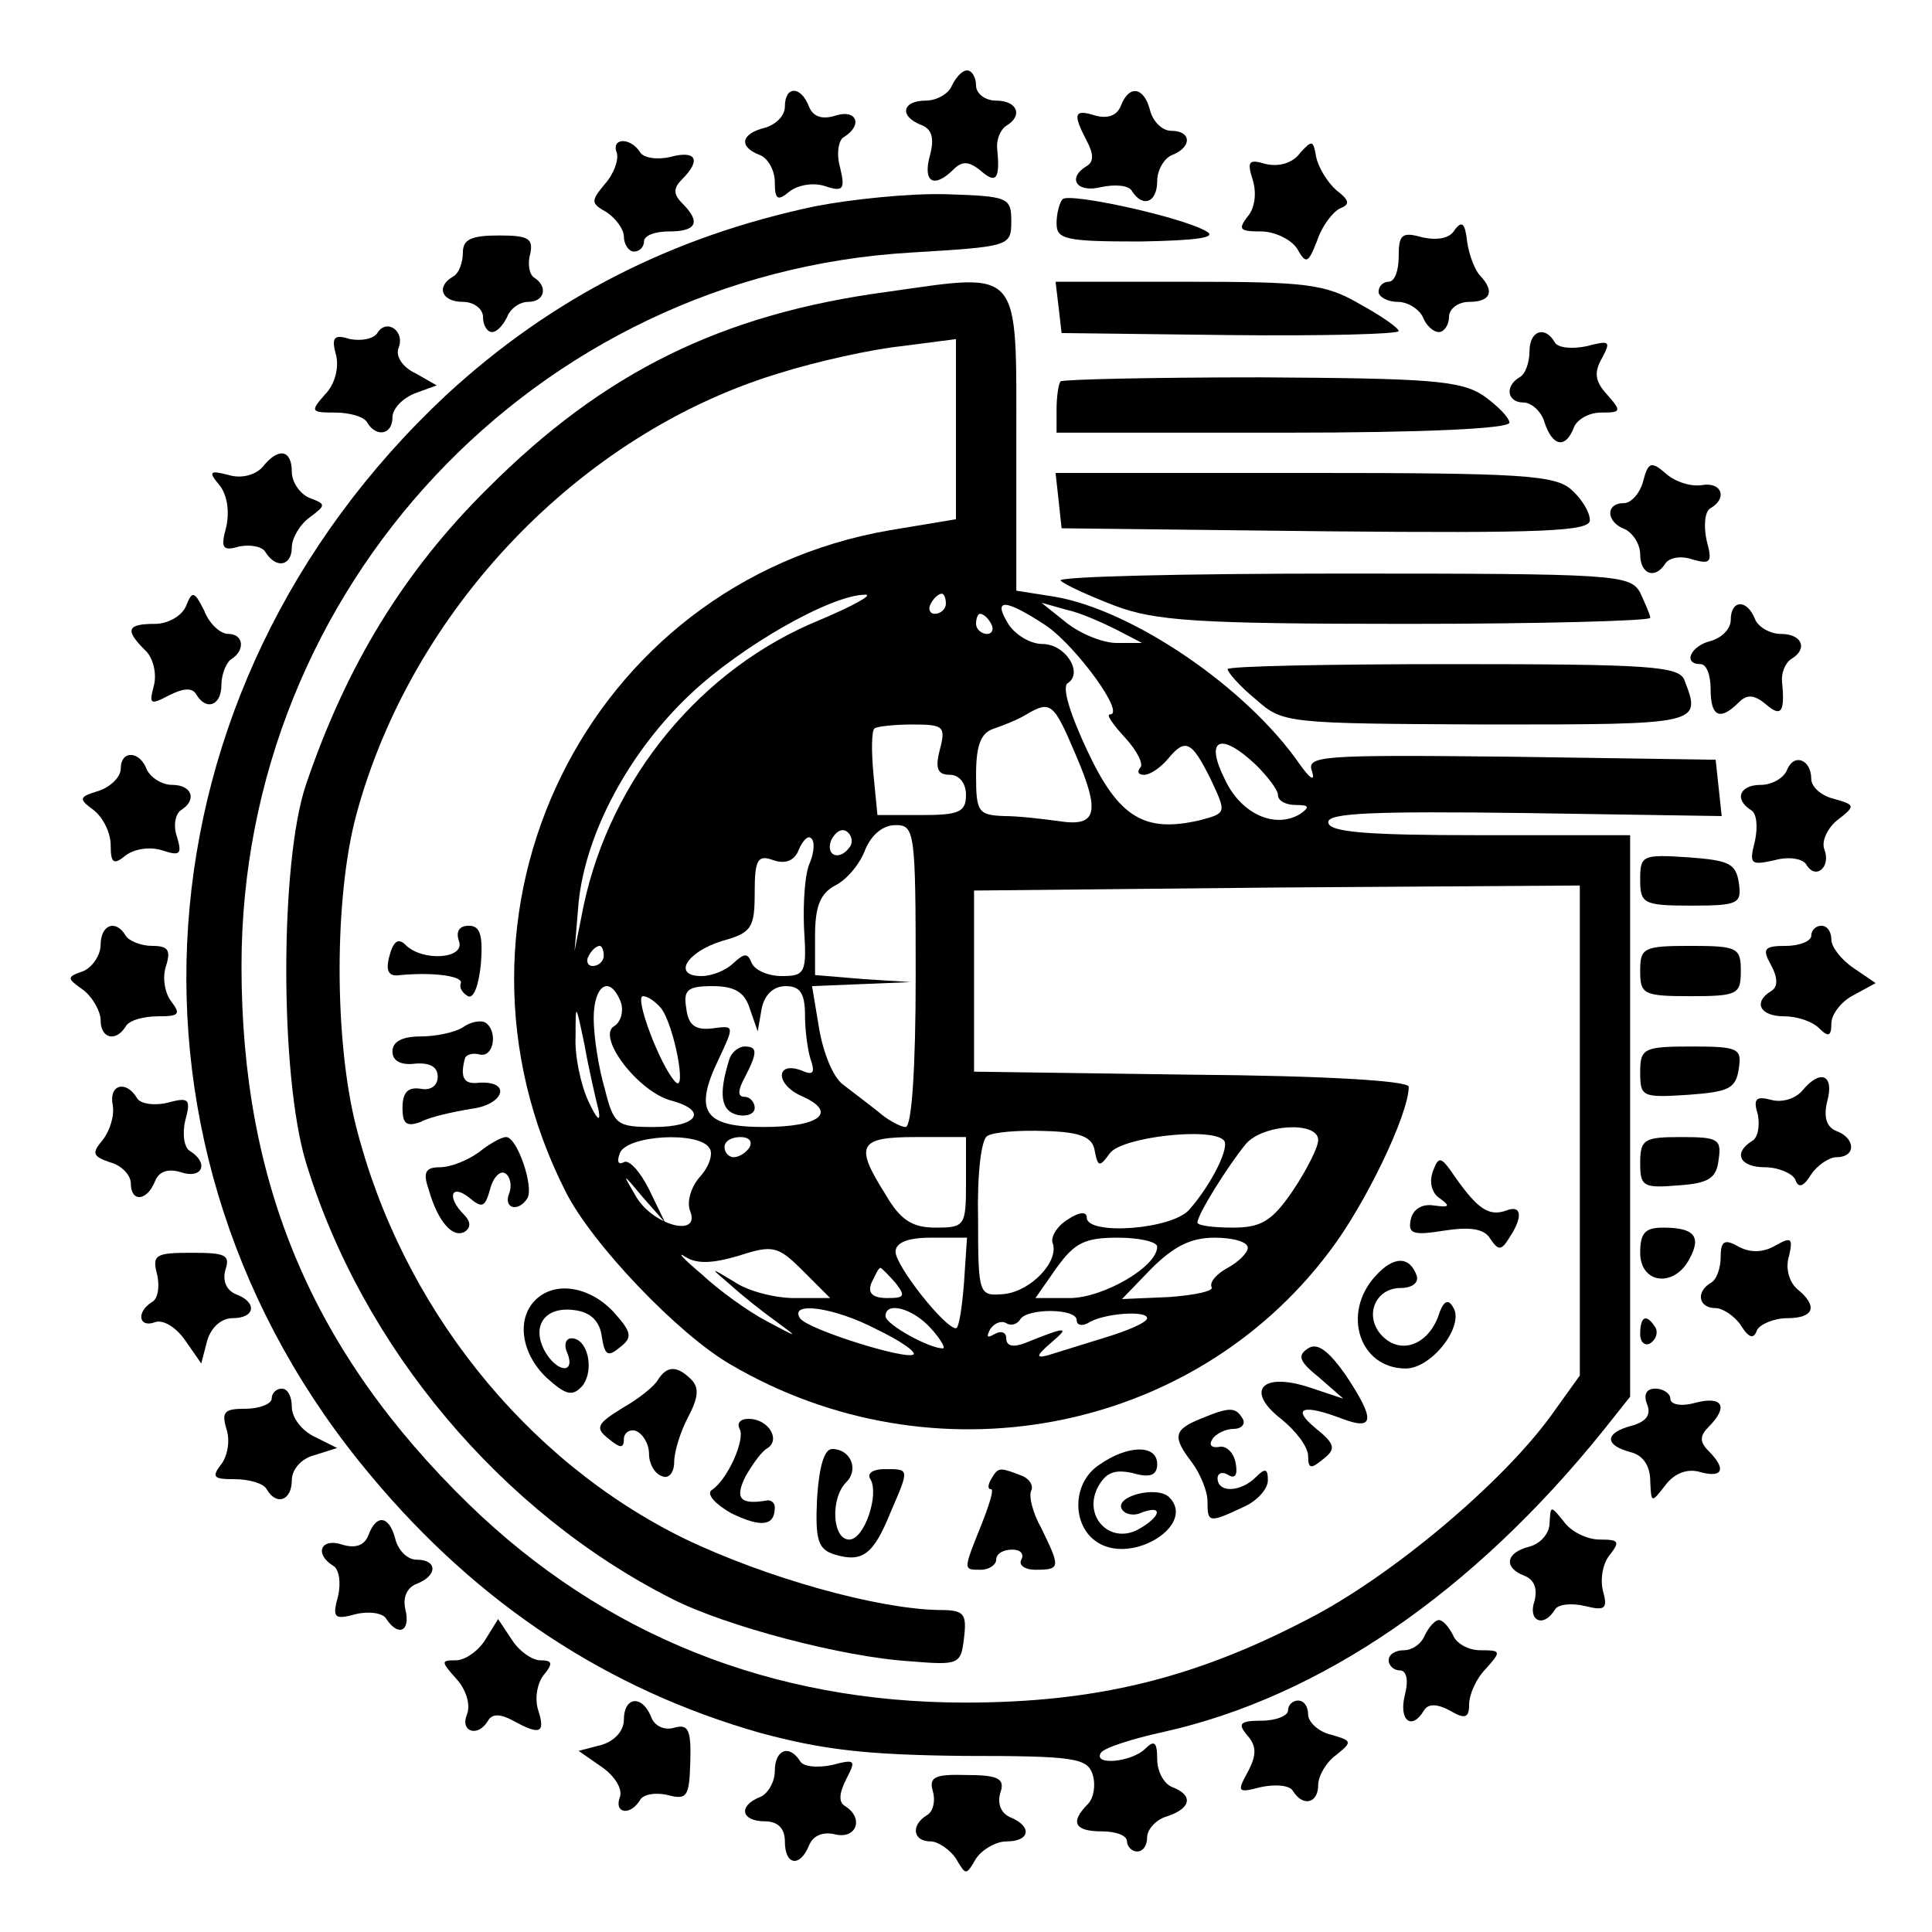 <?xml version="1.0" standalone="no"?>
<!DOCTYPE svg PUBLIC "-//W3C//DTD SVG 20010904//EN"
 "http://www.w3.org/TR/2001/REC-SVG-20010904/DTD/svg10.dtd">
<svg version="1.0" xmlns="http://www.w3.org/2000/svg"
 width="192pt" height="192pt" viewBox="0 0 192 192"
 preserveAspectRatio="xMidYMid meet">
<g transform="translate(0,192) scale(0.1,-0.1)"
fill="#000000" stroke="none">
<path d="M946 1835 c-3 -8 -15 -15 -26 -15 -23 0 -27 -15 -5 -24 11 -4 14 -13
9 -31 -7 -26 4 -33 24 -13 8 8 15 8 27 -2 15 -13 19 -8 16 22 -1 9 3 19 9 23
17 10 11 25 -10 25 -11 0 -20 7 -20 15 0 8 -4 15 -9 15 -5 0 -11 -7 -15 -15z"/>
<path d="M780 1814 c0 -9 -9 -18 -20 -21 -24 -6 -26 -19 -5 -27 8 -3 15 -15
15 -27 0 -18 3 -19 15 -9 8 6 23 9 35 5 18 -6 20 -3 15 18 -4 14 -2 28 4 31
19 12 12 28 -9 21 -13 -4 -22 -1 -26 9 -8 21 -24 21 -24 0z"/>
<path d="M1114 1815 c-4 -10 -13 -13 -25 -10 -22 7 -23 2 -9 -25 7 -13 7 -21
0 -25 -20 -12 -10 -27 14 -21 14 3 28 2 31 -4 11 -17 25 -11 25 10 0 11 7 23
15 26 20 8 19 24 -1 24 -9 0 -18 9 -21 20 -6 24 -21 26 -29 5z"/>
<path d="M613 1768 c2 -7 -3 -21 -12 -31 -14 -17 -14 -19 2 -28 9 -6 17 -17
17 -24 0 -8 5 -15 10 -15 6 0 10 5 10 10 0 6 11 10 25 10 27 0 32 9 13 28 -9
9 -9 15 0 24 19 19 14 29 -12 22 -13 -3 -27 -1 -30 5 -10 15 -29 14 -23 -1z"/>
<path d="M1292 1768 c-7 -10 -21 -14 -34 -11 -17 5 -19 3 -13 -16 4 -13 2 -28
-5 -36 -10 -13 -8 -15 13 -15 14 0 30 -8 36 -17 9 -16 11 -15 20 8 5 15 16 29
23 32 10 4 9 8 -4 18 -9 8 -18 23 -20 33 -3 17 -4 17 -16 4z"/>
<path d="M810 1715 c-142 -30 -262 -91 -367 -188 -313 -293 -345 -752 -74
-1074 106 -127 235 -212 386 -255 63 -17 106 -22 203 -23 110 0 123 -2 128
-19 3 -10 1 -23 -5 -29 -18 -18 -13 -27 14 -27 14 0 25 -4 25 -10 0 -5 5 -10
10 -10 6 0 10 6 10 14 0 8 9 18 20 21 24 8 26 21 5 29 -8 3 -15 15 -15 28 0
17 -3 19 -12 10 -13 -13 -52 -17 -44 -4 3 5 31 14 63 21 156 35 307 139 436
299 l27 34 0 279 0 279 -150 0 c-113 0 -150 3 -150 13 0 9 44 11 196 9 l195
-3 -3 28 -3 28 -204 3 c-191 2 -203 1 -197 -15 3 -10 -2 -7 -12 7 -53 77 -167
154 -244 167 l-38 6 0 148 c0 175 6 168 -128 149 -165 -22 -282 -80 -397 -195
-84 -83 -141 -177 -181 -295 -26 -77 -26 -289 0 -375 56 -184 194 -348 364
-434 53 -27 170 -58 237 -62 48 -4 50 -3 53 23 3 25 0 28 -25 28 -61 1 -172
32 -253 71 -159 78 -281 232 -326 409 -22 86 -22 228 0 310 55 204 222 379
420 439 38 12 93 24 122 27 l54 7 0 -90 0 -89 -66 -11 c-301 -52 -462 -381
-322 -657 26 -52 112 -142 164 -172 201 -118 458 -70 595 112 36 47 79 137 79
164 0 6 -85 11 -216 12 l-216 3 0 90 0 90 301 3 301 2 0 -243 0 -244 -28 -39
c-49 -68 -160 -161 -242 -203 -113 -59 -211 -83 -341 -83 -192 0 -359 67 -493
197 -155 151 -226 318 -226 535 0 376 292 687 665 709 98 6 100 6 100 31 0 24
-3 25 -65 27 -36 1 -94 -5 -130 -12z m5 -411 c-118 -48 -208 -157 -235 -284
l-9 -45 4 48 c7 69 50 150 112 208 50 47 139 98 173 98 8 0 -12 -11 -45 -25z
m125 16 c0 -5 -5 -10 -11 -10 -5 0 -7 5 -4 10 3 6 8 10 11 10 2 0 4 -4 4 -10z
m100 -22 c30 -21 79 -88 63 -88 -4 0 3 -10 15 -23 12 -13 19 -27 15 -30 -3 -4
-2 -7 4 -7 6 0 16 7 23 15 18 22 24 19 43 -19 16 -34 16 -34 -10 -41 -55 -13
-81 2 -112 68 -17 36 -26 64 -20 68 16 10 -2 39 -25 39 -12 0 -27 9 -34 20
-16 26 -3 25 38 -2z m70 -4 l25 -13 -25 0 c-14 0 -36 9 -50 20 l-25 20 25 -7
c14 -3 36 -13 50 -20z m-125 6 c3 -5 1 -10 -4 -10 -6 0 -11 5 -11 10 0 6 2 10
4 10 3 0 8 -4 11 -10z m84 -130 c25 -58 21 -72 -17 -66 -15 2 -39 5 -54 5 -26
1 -28 4 -28 41 0 30 5 42 18 46 9 3 24 9 32 14 24 14 27 12 49 -40z m-135 5
c-5 -19 -2 -25 10 -25 9 0 16 -8 16 -20 0 -17 -7 -20 -44 -20 l-44 0 -4 41
c-2 22 -2 42 1 45 2 2 19 4 38 4 31 0 33 -2 27 -25z m314 -15 c12 -12 22 -25
22 -30 0 -6 8 -10 18 -10 13 0 14 -2 4 -9 -25 -15 -59 0 -75 35 -20 40 -4 47
31 14z m-403 -81 c-10 -15 -25 -10 -19 6 4 8 10 12 15 9 5 -3 7 -10 4 -15z
m65 -129 c0 -92 -4 -150 -10 -150 -5 0 -18 7 -27 15 -10 8 -26 20 -35 27 -10
7 -20 32 -24 56 l-7 42 49 2 49 2 -47 3 -48 4 0 39 c0 29 5 42 20 50 12 6 25
22 30 36 6 14 17 24 30 24 19 0 20 -6 20 -150z m-105 113 c-5 -10 -7 -39 -6
-65 3 -45 1 -48 -22 -48 -14 0 -27 6 -30 13 -4 10 -7 10 -18 0 -7 -7 -21 -13
-32 -13 -29 0 -15 24 21 35 29 8 32 13 32 48 0 33 3 38 19 32 12 -4 21 0 25
11 4 9 9 14 12 11 4 -3 3 -14 -1 -24z m-205 -93 c0 -5 -5 -10 -11 -10 -5 0 -7
5 -4 10 3 6 8 10 11 10 2 0 4 -4 4 -10z m17 -46 c3 -9 0 -20 -7 -24 -17 -11
25 -66 58 -74 36 -10 25 -26 -18 -26 -37 0 -40 2 -49 38 -6 20 -11 52 -11 70
0 33 16 44 27 16z m128 -6 l8 -23 4 23 c3 14 12 22 24 22 14 0 19 -7 19 -29 0
-16 3 -37 6 -45 4 -12 2 -15 -9 -10 -26 10 -27 -13 -1 -25 37 -16 20 -31 -37
-31 -59 0 -70 15 -45 67 16 34 16 34 -6 31 -17 -2 -24 3 -26 20 -3 18 1 22 26
22 22 0 32 -6 37 -22z m-88 0 c13 -17 26 -86 14 -73 -15 16 -41 85 -32 85 5 0
13 -6 18 -12z m-62 -102 c2 -12 -2 -8 -10 9 -8 17 -14 46 -13 65 0 34 0 34 9
-9 4 -23 11 -53 14 -65z m493 -40 c3 -16 5 -16 15 -2 12 16 100 26 113 13 7
-6 -12 -44 -34 -69 -17 -20 -102 -26 -102 -8 0 6 -7 6 -19 -2 -10 -6 -17 -17
-15 -23 7 -18 -21 -48 -48 -51 -25 -2 -26 -2 -26 74 -1 45 3 79 9 83 6 4 32 6
58 5 35 -1 47 -6 49 -20z m222 11 c0 -7 -11 -29 -25 -50 -21 -31 -32 -37 -60
-37 -19 0 -35 2 -35 5 0 8 30 56 48 78 17 20 72 23 72 4z m-605 -8 c4 -5 0
-18 -9 -28 -9 -10 -14 -25 -10 -35 10 -26 -37 -14 -54 15 -14 24 -14 24 7 -1
l22 -25 -16 33 c-9 18 -20 30 -25 27 -6 -3 -7 1 -4 9 7 18 79 22 89 5z m40 1
c-3 -5 -10 -10 -16 -10 -5 0 -9 5 -9 10 0 6 7 10 16 10 8 0 12 -4 9 -10z m215
-35 c0 -43 -1 -45 -30 -45 -23 0 -35 7 -50 33 -31 49 -27 57 30 57 l50 0 0
-45z m-2 -100 c-2 -25 -5 -45 -8 -45 -11 0 -60 62 -60 76 0 9 12 14 35 14 l36
0 -3 -45z m192 36 c0 -20 -54 -51 -87 -51 l-34 0 21 30 c18 25 28 30 61 30 21
0 39 -4 39 -9z m90 -1 c0 -5 -9 -14 -20 -20 -11 -6 -18 -14 -16 -19 3 -4 -16
-8 -42 -10 l-47 -2 29 30 c22 22 39 31 63 31 18 0 33 -4 33 -10z m-506 -8 c34
11 39 10 64 -15 l27 -27 -36 0 c-19 0 -46 7 -59 16 -25 15 -25 15 -4 -3 11
-10 31 -26 45 -36 23 -17 23 -17 -9 0 -19 10 -48 31 -65 47 -18 15 -25 23 -16
17 11 -7 26 -7 53 1z m156 -27 c10 -13 9 -15 -8 -15 -15 0 -20 5 -16 15 4 8 7
15 9 15 1 0 8 -7 15 -15z m-19 -46 c23 -11 39 -22 37 -25 -7 -6 -106 25 -113
36 -11 17 34 11 76 -11z m54 1 c10 -11 15 -20 12 -20 -14 0 -57 24 -57 32 0
15 27 8 45 -12z m145 8 c0 -5 5 -6 11 -3 15 10 59 13 59 5 0 -4 -18 -12 -41
-19 -23 -7 -48 -15 -58 -18 -12 -3 -11 0 4 13 19 16 15 16 -27 -1 -11 -4 -18
-3 -18 5 0 6 -5 8 -12 4 -7 -4 -8 -3 -4 5 4 6 11 9 16 6 5 -3 11 -1 14 4 7 11
56 11 56 -1z"/>
<path d="M725 868 c-11 -35 -9 -52 8 -56 9 -2 17 1 17 7 0 6 -5 11 -10 11 -7
0 -7 6 0 19 13 25 13 31 0 31 -6 0 -13 -6 -15 -12z"/>
<path d="M1056 1722 c-3 -3 -6 -14 -6 -24 0 -16 9 -18 83 -18 57 1 77 4 66 10
-23 14 -137 39 -143 32z"/>
<path d="M1446 1692 c-5 -9 -17 -11 -32 -8 -21 6 -24 3 -24 -19 0 -14 -4 -25
-10 -25 -5 0 -10 -4 -10 -10 0 -5 9 -10 19 -10 10 0 21 -7 25 -15 3 -8 10 -15
16 -15 5 0 10 7 10 15 0 8 9 15 20 15 21 0 26 10 11 26 -5 5 -11 20 -13 34 -2
18 -5 21 -12 12z"/>
<path d="M460 1669 c0 -10 -4 -21 -10 -24 -17 -10 -11 -25 10 -25 11 0 20 -7
20 -15 0 -8 4 -15 9 -15 5 0 11 7 15 15 3 8 12 15 21 15 16 0 20 15 6 24 -5 3
-7 14 -4 24 3 15 -2 18 -31 18 -28 0 -36 -4 -36 -17z"/>
<path d="M1052 1615 l3 -26 168 -2 c92 -1 167 1 167 4 0 3 -17 15 -39 27 -34
20 -54 22 -171 22 l-131 0 3 -25z"/>
<path d="M375 1589 c-4 -6 -16 -8 -27 -6 -16 5 -19 2 -14 -16 3 -12 -1 -29
-11 -39 -15 -17 -14 -18 10 -18 14 0 29 -4 32 -10 9 -15 25 -12 25 5 0 9 10
19 22 24 l22 8 -21 12 c-13 6 -20 17 -17 25 7 17 -12 30 -21 15z"/>
<path d="M1520 1571 c0 -11 -4 -23 -10 -26 -15 -9 -12 -25 4 -25 8 0 18 -9 21
-20 8 -24 21 -26 29 -5 3 8 15 15 27 15 20 0 21 1 6 18 -12 13 -13 22 -5 36 9
17 8 18 -15 12 -14 -3 -29 -2 -32 4 -10 17 -25 11 -25 -9z"/>
<path d="M1054 1541 c-2 -2 -4 -15 -4 -28 l0 -23 225 0 c140 0 225 4 225 10 0
5 -12 17 -26 27 -23 15 -54 17 -221 18 -107 0 -196 -2 -199 -4z"/>
<path d="M261 1456 c-7 -8 -21 -12 -34 -8 -19 5 -20 3 -9 -10 8 -10 10 -26 7
-41 -6 -22 -4 -25 13 -20 11 2 23 0 26 -6 11 -17 26 -13 26 5 0 9 8 23 18 30
16 12 16 13 0 19 -10 4 -18 16 -18 26 0 22 -13 25 -29 5z"/>
<path d="M1633 1442 c-3 -12 -12 -22 -19 -22 -19 0 -18 -19 1 -26 8 -4 15 -15
15 -25 0 -20 15 -25 25 -9 4 6 16 8 27 4 18 -5 20 -3 14 19 -3 14 -2 29 4 32
17 10 11 26 -8 23 -11 -2 -27 3 -36 11 -15 13 -18 12 -23 -7z"/>
<path d="M1052 1423 l3 -28 263 -3 c216 -2 262 0 262 11 0 8 -8 21 -18 30 -16
15 -50 17 -266 17 l-247 0 3 -27z"/>
<path d="M1054 1343 c4 -4 28 -15 54 -25 40 -15 81 -18 290 -18 133 0 242 3
242 6 0 3 -5 14 -10 25 -10 18 -24 19 -297 19 -157 0 -283 -3 -279 -7z"/>
<path d="M185 1318 c-4 -10 -18 -18 -31 -18 -28 0 -30 -6 -10 -26 8 -7 12 -23
9 -35 -5 -19 -4 -20 15 -10 14 7 23 8 27 1 10 -17 25 -11 25 9 0 11 5 23 10
26 14 9 12 25 -3 25 -8 0 -19 10 -24 23 -10 20 -12 20 -18 5z"/>
<path d="M1720 1304 c0 -9 -9 -18 -20 -21 -20 -5 -28 -23 -10 -23 6 0 10 -11
10 -25 0 -27 9 -32 28 -13 8 8 15 8 27 -2 15 -13 19 -8 16 22 -1 9 3 19 9 23
17 10 11 25 -10 25 -11 0 -23 7 -26 15 -8 20 -24 19 -24 -1z"/>
<path d="M1220 1255 c0 -3 12 -17 28 -30 27 -24 30 -24 230 -25 213 0 213 0
196 44 -5 14 -35 16 -230 16 -123 0 -224 -2 -224 -5z"/>
<path d="M120 1156 c0 -8 -10 -18 -22 -22 -20 -6 -20 -8 -5 -19 9 -7 17 -22
17 -35 0 -18 3 -20 15 -10 8 6 23 9 36 5 18 -6 20 -4 15 13 -4 11 -2 23 4 27
16 10 11 25 -9 25 -10 0 -21 7 -25 15 -7 19 -26 20 -26 1z"/>
<path d="M1776 1155 c-3 -8 -15 -15 -26 -15 -21 0 -27 -14 -10 -25 6 -3 7 -17
4 -31 -6 -23 -4 -24 19 -19 14 4 28 2 32 -4 9 -16 25 -3 18 15 -3 8 3 21 13
29 18 14 18 15 -3 21 -13 3 -23 12 -23 20 0 19 -17 26 -24 9z"/>
<path d="M1630 1046 c0 -24 3 -26 51 -26 47 0 50 2 47 23 -3 19 -10 22 -50 25
-46 3 -48 2 -48 -22z"/>
<path d="M100 981 c0 -10 -8 -22 -17 -26 -17 -6 -17 -7 0 -19 9 -7 17 -21 17
-30 0 -18 15 -22 25 -6 3 6 18 10 32 10 21 0 23 2 13 15 -6 8 -9 23 -5 35 5
16 2 20 -14 20 -11 0 -23 5 -26 10 -10 17 -25 11 -25 -9z"/>
<path d="M456 985 c7 -18 -36 -21 -53 -4 -7 7 -12 4 -16 -11 -4 -15 -1 -21 11
-19 33 3 62 -1 60 -8 -2 -5 2 -10 7 -13 6 -3 11 12 13 33 2 28 -1 37 -12 37
-10 0 -13 -6 -10 -15z"/>
<path d="M1800 990 c0 -5 -11 -10 -25 -10 -22 0 -24 -3 -15 -19 7 -13 7 -22 0
-26 -18 -11 -11 -25 13 -25 13 0 28 -5 35 -12 9 -9 12 -8 12 5 0 9 10 22 22
28 l22 12 -22 15 c-12 8 -22 21 -22 28 0 8 -4 14 -10 14 -5 0 -10 -4 -10 -10z"/>
<path d="M1630 955 c0 -23 3 -25 50 -25 47 0 50 2 50 25 0 23 -3 25 -50 25
-47 0 -50 -2 -50 -25z"/>
<path d="M460 899 c-8 -5 -27 -9 -42 -9 -18 0 -28 -5 -28 -15 0 -9 8 -14 23
-12 14 1 22 -3 22 -13 0 -9 -7 -14 -17 -12 -13 2 -18 -4 -18 -19 0 -16 4 -19
18 -14 9 5 32 10 50 13 33 4 41 28 8 26 -15 -2 -19 5 -14 24 1 4 8 6 15 4 14
-3 18 24 5 32 -4 2 -14 1 -22 -5z"/>
<path d="M1630 854 c0 -24 2 -25 48 -22 40 3 47 6 50 26 3 20 0 22 -47 22 -48
0 -51 -2 -51 -26z"/>
<path d="M1791 836 c-7 -8 -20 -12 -31 -9 -15 4 -18 1 -13 -15 2 -11 0 -23 -6
-26 -19 -12 -12 -26 13 -26 13 0 27 -6 30 -12 3 -9 8 -8 16 5 6 9 18 17 25 17
20 0 19 19 0 26 -10 4 -13 14 -9 30 7 26 -7 32 -25 10z"/>
<path d="M112 822 c2 -11 -3 -26 -10 -35 -11 -13 -10 -16 7 -22 12 -3 21 -13
21 -21 0 -19 16 -18 24 2 4 10 13 13 26 9 21 -7 28 9 9 21 -6 3 -8 17 -5 30 6
22 4 24 -18 18 -13 -3 -27 -1 -30 5 -11 18 -28 13 -24 -7z"/>
<path d="M476 775 c-11 -8 -28 -15 -39 -15 -14 0 -17 -5 -11 -22 9 -32 24 -49
36 -42 6 4 6 10 -1 17 -17 17 -13 31 5 17 13 -11 16 -10 21 8 3 12 10 19 15
16 5 -3 7 -12 4 -20 -6 -15 9 -19 18 -5 7 11 -10 61 -21 61 -5 0 -17 -7 -27
-15z"/>
<path d="M1630 764 c0 -23 3 -25 38 -22 30 2 38 7 40 26 3 20 -1 22 -37 22
-37 0 -41 -2 -41 -26z"/>
<path d="M1424 756 c-4 -11 -1 -22 7 -27 11 -8 9 -9 -6 -7 -12 2 -21 -4 -23
-14 -3 -14 2 -16 33 -11 26 4 40 2 46 -8 8 -12 11 -12 19 1 14 21 12 33 -3 27
-17 -6 -28 1 -50 32 -15 22 -17 23 -23 7z"/>
<path d="M1630 675 c0 -31 34 -35 49 -6 12 22 5 31 -26 31 -18 0 -23 -5 -23
-25z"/>
<path d="M1710 671 c0 -11 -4 -23 -10 -26 -15 -9 -12 -25 5 -25 7 0 19 -8 25
-17 8 -13 13 -14 16 -5 3 6 17 12 30 12 27 0 31 12 10 29 -8 7 -12 21 -8 33 4
18 2 19 -14 10 -12 -7 -25 -7 -36 -1 -14 8 -18 6 -18 -10z"/>
<path d="M156 654 c3 -12 1 -25 -5 -28 -16 -10 -13 -26 3 -20 8 3 21 -5 30
-18 l16 -23 6 23 c4 13 14 22 25 22 23 0 25 16 3 24 -9 4 -13 13 -10 24 5 15
0 17 -34 17 -35 0 -39 -2 -34 -21z"/>
<path d="M1367 652 c-34 -37 -16 -92 30 -92 26 0 59 43 47 61 -5 9 -10 6 -15
-10 -11 -28 -37 -37 -55 -19 -19 19 -8 48 18 48 11 0 18 5 16 12 -7 20 -23 20
-41 0z"/>
<path d="M532 628 c-19 -19 -14 -53 11 -77 20 -18 26 -19 36 -8 12 16 5 47
-11 47 -6 0 -8 -7 -4 -15 8 -21 -11 -19 -23 3 -13 25 1 44 30 40 16 -2 25 -11
27 -26 3 -19 6 -21 18 -11 13 10 12 15 -7 36 -24 25 -58 30 -77 11z"/>
<path d="M1630 594 c0 -8 5 -12 10 -9 6 4 8 11 5 16 -9 14 -15 11 -15 -7z"/>
<path d="M1300 580 c-11 -7 -9 -13 11 -29 l24 -21 -33 11 c-48 16 -65 -3 -29
-31 15 -12 27 -28 27 -37 0 -13 3 -13 15 -3 13 10 12 15 -8 31 -24 20 -12 24
27 9 32 -12 33 -1 3 44 -17 24 -28 32 -37 26z"/>
<path d="M654 549 c-3 -6 -19 -19 -35 -28 -26 -16 -28 -20 -14 -31 11 -9 15
-10 15 0 0 6 6 10 12 8 7 -3 13 -13 13 -23 0 -10 6 -20 13 -22 6 -3 12 3 12
14 0 10 6 30 14 45 10 19 11 29 3 37 -14 14 -24 14 -33 0z"/>
<path d="M270 530 c0 -5 -12 -10 -26 -10 -21 0 -24 -3 -19 -20 4 -12 1 -27 -5
-35 -10 -13 -8 -15 13 -15 14 0 29 -4 32 -10 10 -17 25 -11 25 9 0 11 10 22
23 25 l22 7 -22 11 c-13 6 -23 19 -23 30 0 10 -4 18 -10 18 -5 0 -10 -4 -10
-10z"/>
<path d="M1637 524 c4 -10 -1 -17 -16 -21 -26 -7 -27 -19 -1 -26 13 -3 20 -14
20 -29 1 -22 1 -22 15 -4 9 12 22 17 35 13 22 -6 26 3 8 21 -9 9 -9 15 0 24
20 20 14 31 -13 24 -14 -4 -25 -2 -25 4 0 5 -7 10 -15 10 -9 0 -12 -6 -8 -16z"/>
<path d="M1193 510 c-27 -11 -28 -18 -8 -44 8 -11 15 -28 15 -38 0 -21 1 -22
35 -6 14 6 25 18 25 27 0 12 -3 12 -12 3 -15 -15 -38 -16 -38 -1 0 5 5 7 11 3
7 -4 9 1 7 12 -2 11 -10 18 -17 16 -7 -1 -10 2 -6 8 3 5 13 10 21 10 8 0 12 5
9 10 -7 12 -13 12 -42 0z"/>
<path d="M735 500 c6 -10 -12 -51 -28 -61 -5 -4 4 -14 20 -23 29 -14 43 -13
43 6 0 4 -3 7 -7 7 -28 -5 -33 2 -22 24 7 12 16 25 22 28 13 9 0 29 -19 29 -8
0 -12 -4 -9 -10z"/>
<path d="M812 431 c-2 -42 1 -51 18 -56 27 -8 38 0 55 42 19 44 19 43 -6 43
-11 0 -18 -4 -14 -10 9 -15 -6 -60 -21 -60 -17 0 -19 41 -3 57 13 13 4 33 -14
33 -8 0 -13 -18 -15 -49z"/>
<path d="M1092 464 c-27 -18 -27 -61 -1 -77 35 -22 98 18 71 45 -12 12 -55 1
-47 -12 3 -5 12 -7 20 -3 22 8 18 -5 -4 -17 -28 -15 -55 13 -40 42 8 15 17 18
35 14 17 -5 24 -2 24 9 0 20 -30 19 -58 -1z"/>
<path d="M985 450 c-3 -5 -4 -10 0 -10 3 0 -2 -16 -10 -36 -18 -45 -18 -44 0
-44 8 0 15 5 15 10 0 6 7 10 16 10 8 0 12 -4 9 -10 -3 -5 3 -10 14 -10 25 0
25 2 6 41 -9 16 -13 33 -10 38 2 5 -2 12 -11 15 -21 8 -22 8 -29 -4z"/>
<path d="M1540 407 c0 -11 -9 -21 -20 -24 -24 -6 -26 -21 -5 -29 10 -4 13 -13
10 -25 -7 -20 9 -27 20 -9 3 6 17 7 30 4 20 -5 23 -3 18 15 -3 12 0 28 7 36
10 13 9 15 -10 15 -13 0 -29 8 -36 18 -13 16 -13 16 -14 -1z"/>
<path d="M366 394 c-4 -10 -13 -13 -26 -9 -21 7 -28 -9 -9 -21 6 -3 8 -17 5
-30 -6 -22 -4 -24 18 -18 13 3 27 1 30 -5 12 -18 24 -12 19 9 -3 12 1 22 11
26 21 8 21 24 0 24 -9 0 -18 9 -21 20 -6 24 -19 26 -27 4z"/>
<path d="M482 290 c-7 -11 -20 -20 -29 -20 -15 0 -15 -1 1 -19 9 -10 14 -25
10 -35 -7 -17 11 -23 21 -6 4 7 12 7 25 0 27 -15 32 -12 25 10 -4 12 -1 27 5
35 10 12 9 15 -3 15 -8 0 -21 9 -28 20 l-14 21 -13 -21z"/>
<path d="M1416 295 c-3 -8 -12 -15 -21 -15 -8 0 -15 -4 -15 -10 0 -5 5 -10 11
-10 7 0 9 -10 5 -25 -6 -25 7 -35 19 -15 4 7 13 7 26 0 15 -9 19 -7 19 6 0 10
7 26 17 36 15 17 15 18 -6 18 -12 0 -24 7 -27 15 -4 8 -10 15 -14 15 -4 0 -10
-7 -14 -15z"/>
<path d="M620 211 c0 -11 -9 -21 -22 -25 l-23 -6 23 -16 c13 -9 21 -22 18 -30
-6 -16 10 -19 20 -3 3 6 16 8 28 5 19 -5 21 -1 22 33 1 32 -2 38 -16 34 -10
-3 -20 2 -23 11 -9 22 -27 20 -27 -3z"/>
<path d="M1280 220 c0 -5 -12 -10 -26 -10 -22 0 -24 -3 -15 -14 10 -11 10 -20
1 -37 -11 -20 -10 -21 13 -15 14 3 29 2 32 -4 10 -16 25 -12 25 6 0 9 8 23 18
30 16 13 16 14 -5 20 -13 3 -23 13 -23 20 0 8 -4 14 -10 14 -5 0 -10 -4 -10
-10z"/>
<path d="M770 160 c0 -11 -7 -23 -15 -26 -22 -9 -18 -24 5 -24 13 0 20 -7 20
-20 0 -24 15 -26 24 -4 4 10 14 14 26 11 21 -5 29 16 10 28 -7 4 -6 13 1 27
10 19 9 20 -14 14 -14 -3 -29 -2 -32 4 -11 17 -25 11 -25 -10z"/>
<path d="M927 140 c3 -10 0 -21 -6 -24 -16 -10 -14 -26 4 -26 7 0 19 -8 25
-17 10 -17 10 -17 20 0 6 9 20 17 30 17 24 0 26 15 4 24 -9 4 -13 13 -10 24 5
14 -1 18 -33 18 -32 1 -38 -2 -34 -16z"/>
</g>
</svg>
